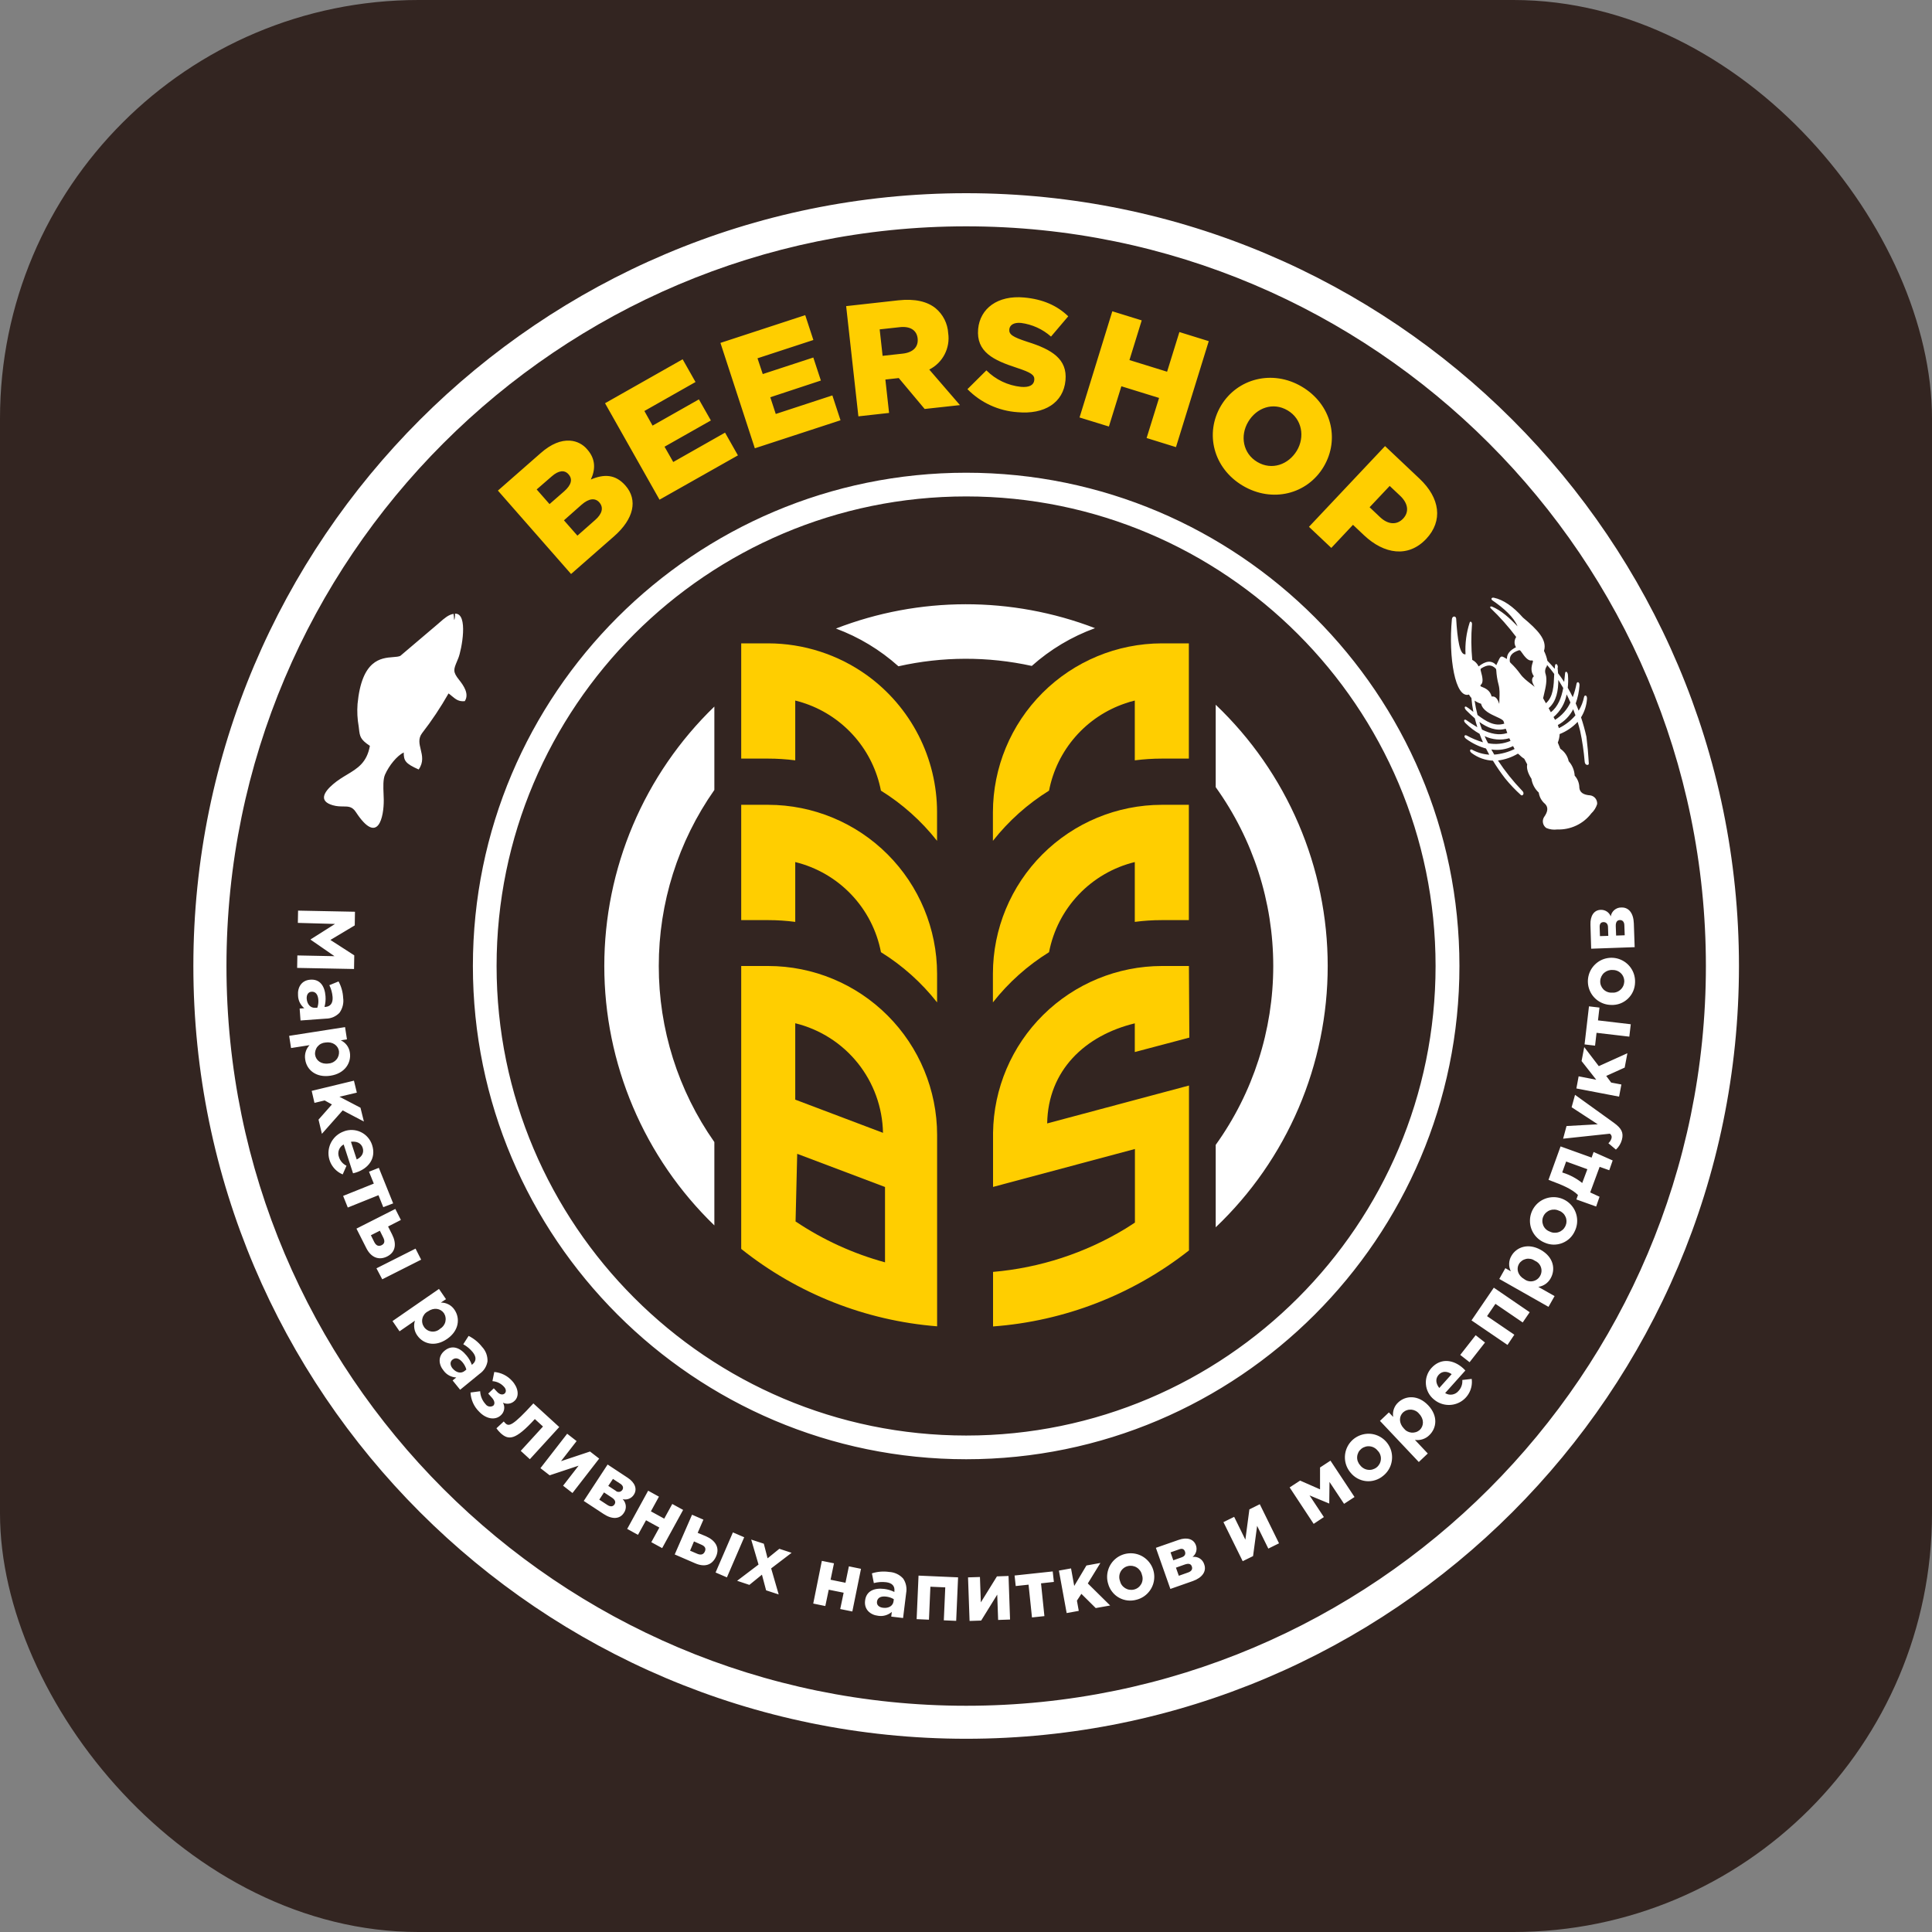 <svg width="60" height="60" viewBox="0 0 60 60" fill="none" xmlns="http://www.w3.org/2000/svg">
<rect x="0" y="0" width="60" height="60" fill="#808080" stroke="none"/>
<rect width="60" height="60" rx="13" fill="#332521"/>
<path fill-rule="evenodd" clip-rule="evenodd" d="M30.005 53.999C16.772 53.999 6.005 43.234 6.005 30C6.005 16.765 16.766 6 30.005 6C43.245 6 54.005 16.765 54.005 30C54.005 43.234 43.238 53.999 30.005 53.999ZM30.005 7.029C17.339 7.029 7.033 17.334 7.033 30.002C7.033 42.669 17.337 52.974 30.005 52.974C42.674 52.974 52.978 42.669 52.978 30.002C52.978 17.334 42.666 7.029 30.005 7.029ZM14.686 30C14.686 38.446 21.559 45.318 30.006 45.318C38.446 45.318 45.324 38.446 45.324 30C45.324 21.552 38.458 14.681 30.006 14.681C21.554 14.681 14.686 21.552 14.686 30ZM15.422 30C15.422 21.958 21.96 15.417 30.006 15.417C38.041 15.417 44.583 21.958 44.583 30C44.583 38.041 38.051 44.582 30.006 44.582C21.96 44.582 15.422 38.041 15.422 30ZM49.393 28.72C49.383 28.448 49.499 28.263 49.71 28.256C49.777 28.253 49.843 28.27 49.9 28.307C49.956 28.343 49.999 28.397 50.023 28.459C50.035 28.381 50.076 28.31 50.137 28.259C50.198 28.208 50.275 28.181 50.354 28.183C50.584 28.174 50.729 28.362 50.74 28.674L50.766 29.415L49.415 29.463L49.393 28.72ZM49.938 28.794C49.938 28.688 49.874 28.634 49.796 28.637C49.718 28.64 49.674 28.687 49.679 28.798L49.688 29.072L49.947 29.064L49.938 28.794ZM50.446 28.743C50.446 28.624 50.385 28.57 50.304 28.573C50.224 28.577 50.175 28.632 50.179 28.762L50.19 29.055L50.457 29.046L50.446 28.743ZM11.017 28.739L11.024 28.315L9.257 28.28L9.25 28.661L10.404 28.694L9.647 29.173V29.183L10.388 29.695L9.235 29.672L9.228 30.059L10.995 30.093L11.002 29.669L10.261 29.191L11.017 28.739ZM10.109 30.937C10.085 30.618 9.933 30.403 9.639 30.425C9.362 30.444 9.235 30.664 9.256 30.918C9.258 30.994 9.277 31.068 9.31 31.136C9.344 31.204 9.392 31.264 9.451 31.311L9.306 31.322L9.333 31.692L10.116 31.635C10.195 31.635 10.273 31.619 10.346 31.589C10.418 31.558 10.484 31.513 10.54 31.457C10.638 31.323 10.681 31.155 10.657 30.99C10.648 30.811 10.6 30.637 10.514 30.479L10.228 30.596C10.285 30.71 10.319 30.835 10.329 30.963C10.343 31.154 10.262 31.259 10.103 31.271H10.077C10.107 31.163 10.118 31.05 10.109 30.937ZM9.853 31.297H9.786C9.647 31.308 9.54 31.194 9.525 31.02C9.517 30.897 9.569 30.807 9.675 30.799C9.802 30.79 9.874 30.887 9.886 31.05C9.893 31.134 9.882 31.218 9.853 31.297ZM10.716 31.898L10.775 32.278L10.584 32.307C10.659 32.343 10.724 32.396 10.774 32.463C10.823 32.53 10.854 32.608 10.866 32.691C10.914 33.002 10.715 33.337 10.264 33.407C9.813 33.477 9.523 33.223 9.479 32.906C9.465 32.825 9.469 32.743 9.493 32.666C9.516 32.588 9.557 32.517 9.613 32.458L9.039 32.548L8.98 32.169L10.716 31.898ZM10.209 33.027C10.256 33.024 10.301 33.011 10.342 32.99C10.384 32.968 10.42 32.939 10.45 32.903C10.48 32.867 10.502 32.825 10.515 32.781C10.528 32.736 10.532 32.689 10.527 32.643C10.498 32.466 10.329 32.341 10.103 32.377C10.057 32.38 10.012 32.393 9.971 32.414C9.929 32.435 9.893 32.464 9.863 32.5C9.833 32.535 9.811 32.577 9.798 32.621C9.785 32.666 9.78 32.712 9.786 32.758C9.812 32.936 9.981 33.063 10.209 33.027ZM11.082 33.933L10.992 33.561L9.68 33.878L9.766 34.251L10.083 34.175L10.308 34.3L9.892 34.771L9.997 35.212L10.642 34.484L11.301 34.83L11.195 34.401L10.542 34.06L11.082 33.933ZM10.68 35.135C10.765 35.103 10.856 35.089 10.947 35.093C11.038 35.097 11.127 35.119 11.209 35.159C11.291 35.199 11.364 35.254 11.423 35.323C11.483 35.392 11.528 35.472 11.556 35.558C11.695 35.988 11.426 36.293 11.061 36.412C11.035 36.42 11.004 36.428 10.973 36.436L10.964 36.438L10.673 35.542C10.605 35.579 10.553 35.639 10.526 35.711C10.499 35.783 10.5 35.862 10.527 35.934C10.545 35.993 10.576 36.047 10.616 36.093C10.656 36.139 10.706 36.177 10.761 36.203L10.643 36.472C10.509 36.417 10.395 36.322 10.316 36.2C10.236 36.078 10.197 35.934 10.201 35.789C10.206 35.644 10.254 35.504 10.341 35.387C10.427 35.27 10.547 35.182 10.684 35.135H10.68ZM11.078 36.008C11.234 35.933 11.313 35.802 11.264 35.648C11.214 35.495 11.074 35.437 10.899 35.459L11.078 36.008ZM11.754 37.118L11.903 37.49L12.21 37.372L11.765 36.268L11.46 36.389L11.609 36.758L10.656 37.14L10.801 37.501L11.754 37.118ZM12.277 37.545L12.45 37.887L12.052 38.09L12.177 38.337C12.319 38.616 12.294 38.884 12.023 39.021C11.769 39.149 11.525 39.055 11.378 38.765L11.07 38.156L12.277 37.545ZM11.797 38.221L11.518 38.362L11.623 38.573C11.681 38.687 11.76 38.716 11.853 38.67C11.946 38.623 11.959 38.543 11.901 38.431L11.797 38.221ZM12.905 38.777L13.079 39.12L11.871 39.73L11.691 39.389L12.905 38.777ZM13.851 40.347L13.633 40.029L12.19 41.027L12.408 41.345L12.886 41.015C12.861 41.092 12.855 41.174 12.868 41.254C12.88 41.334 12.912 41.41 12.96 41.476C13.144 41.737 13.509 41.842 13.885 41.582C14.261 41.323 14.293 40.935 14.114 40.675C14.068 40.605 14.005 40.548 13.931 40.51C13.857 40.471 13.775 40.451 13.691 40.453L13.851 40.347ZM13.771 41.174C13.743 41.211 13.708 41.242 13.668 41.266C13.633 41.298 13.592 41.322 13.547 41.337C13.502 41.352 13.454 41.357 13.407 41.352C13.36 41.347 13.314 41.333 13.273 41.308C13.232 41.284 13.197 41.252 13.17 41.213C13.143 41.174 13.124 41.13 13.115 41.084C13.106 41.037 13.107 40.989 13.119 40.943C13.13 40.897 13.151 40.854 13.18 40.816C13.21 40.779 13.247 40.748 13.289 40.727C13.478 40.595 13.681 40.634 13.787 40.782C13.812 40.821 13.829 40.865 13.836 40.911C13.844 40.957 13.842 41.004 13.831 41.049C13.82 41.094 13.799 41.137 13.771 41.174ZM13.809 41.946C14.037 41.759 14.285 41.847 14.488 42.096C14.56 42.182 14.616 42.281 14.654 42.387L14.671 42.372C14.795 42.271 14.8 42.139 14.68 41.991C14.598 41.892 14.499 41.809 14.387 41.747L14.553 41.488C14.715 41.568 14.857 41.683 14.969 41.826C15.026 41.886 15.07 41.956 15.1 42.033C15.129 42.111 15.143 42.193 15.14 42.276C15.128 42.353 15.1 42.427 15.059 42.493C15.018 42.56 14.963 42.617 14.899 42.662L14.29 43.16L14.056 42.871L14.17 42.779C14.093 42.775 14.018 42.754 13.95 42.718C13.882 42.681 13.823 42.63 13.778 42.568C13.616 42.373 13.597 42.119 13.809 41.946ZM14.43 42.576L14.483 42.533C14.461 42.451 14.421 42.376 14.367 42.31C14.262 42.183 14.148 42.147 14.05 42.227C13.97 42.292 13.977 42.397 14.05 42.492C14.17 42.636 14.323 42.664 14.43 42.576ZM15.896 42.877C15.754 42.722 15.559 42.626 15.35 42.608L15.293 42.893C15.428 42.902 15.555 42.962 15.647 43.062C15.718 43.133 15.73 43.221 15.675 43.274C15.62 43.327 15.524 43.316 15.441 43.228L15.335 43.115L15.162 43.279L15.267 43.396C15.368 43.501 15.375 43.602 15.32 43.654C15.282 43.679 15.235 43.688 15.19 43.68C15.145 43.671 15.105 43.645 15.079 43.607C14.978 43.497 14.918 43.355 14.912 43.206L14.612 43.246C14.624 43.471 14.719 43.684 14.88 43.841C15.1 44.074 15.384 44.114 15.554 43.953C15.608 43.905 15.644 43.84 15.656 43.769C15.668 43.698 15.655 43.625 15.62 43.562C15.679 43.591 15.746 43.601 15.811 43.59C15.876 43.579 15.936 43.549 15.983 43.502C16.136 43.358 16.097 43.089 15.896 42.877ZM17.368 44.318L16.455 45.317L16.172 45.058L16.863 44.302L16.61 44.07C16.005 44.732 15.795 44.734 15.545 44.505C15.497 44.46 15.454 44.41 15.417 44.357L15.644 44.145C15.661 44.166 15.68 44.186 15.699 44.205C15.805 44.303 15.917 44.292 16.564 43.584L17.368 44.318ZM17.487 46.14L17.779 46.367L18.608 45.298L18.324 45.078L17.423 45.378L17.907 44.754L17.614 44.526L16.784 45.595L17.07 45.817L17.969 45.518L17.487 46.14ZM19.492 45.892C19.72 46.042 19.8 46.245 19.684 46.421C19.648 46.477 19.595 46.521 19.533 46.545C19.471 46.57 19.403 46.574 19.338 46.558C19.394 46.614 19.428 46.688 19.435 46.767C19.441 46.846 19.419 46.925 19.372 46.989C19.246 47.18 19.009 47.192 18.747 47.019L18.129 46.613L18.87 45.482L19.492 45.892ZM18.864 46.739C18.963 46.803 19.04 46.788 19.084 46.721C19.127 46.654 19.112 46.582 19.002 46.509L18.758 46.348L18.611 46.573L18.864 46.739ZM19.117 46.294C19.131 46.308 19.149 46.319 19.168 46.326C19.188 46.332 19.208 46.334 19.228 46.332C19.248 46.33 19.268 46.323 19.285 46.312C19.303 46.301 19.317 46.287 19.328 46.27C19.364 46.215 19.359 46.141 19.266 46.08L19.036 45.929L18.89 46.146L19.117 46.294ZM20.227 47.894L20.564 48.078L21.215 46.892L20.878 46.707L20.628 47.163L20.214 46.936L20.464 46.48L20.129 46.295L19.478 47.482L19.813 47.666L20.063 47.213L20.477 47.44L20.227 47.894ZM21.492 47.041L21.845 47.194L21.667 47.604L21.922 47.709C22.21 47.834 22.361 48.057 22.24 48.334C22.118 48.611 21.879 48.679 21.58 48.546L20.954 48.275L21.492 47.041ZM21.552 47.87L21.431 48.158L21.654 48.254C21.77 48.304 21.85 48.276 21.891 48.181C21.933 48.085 21.891 48.016 21.776 47.969L21.552 47.87ZM22.761 47.59L23.112 47.741L22.575 48.987L22.223 48.835L22.761 47.59ZM23.329 47.813L23.557 48.589L22.892 49.093L23.273 49.22L23.663 48.903L23.792 49.389L24.183 49.517L23.949 48.708L24.584 48.224L24.203 48.099L23.838 48.395L23.721 47.941L23.329 47.813ZM26.47 50.046L26.094 49.97L26.2 49.463L25.737 49.37L25.631 49.877L25.256 49.8L25.523 48.474L25.9 48.55L25.794 49.06L26.257 49.154L26.363 48.644L26.739 48.721L26.47 50.046ZM27.459 49.345C27.141 49.307 26.901 49.415 26.866 49.708C26.83 49.978 27.023 50.152 27.272 50.18C27.348 50.192 27.424 50.188 27.498 50.166C27.571 50.145 27.638 50.109 27.696 50.059L27.678 50.205L28.046 50.249L28.142 49.47C28.156 49.393 28.155 49.314 28.139 49.237C28.123 49.161 28.093 49.088 28.048 49.023C27.993 48.962 27.926 48.912 27.851 48.877C27.776 48.842 27.695 48.822 27.612 48.818C27.433 48.792 27.25 48.807 27.078 48.862L27.138 49.164C27.262 49.131 27.391 49.122 27.518 49.137C27.709 49.16 27.795 49.259 27.776 49.418V49.44C27.677 49.391 27.569 49.358 27.459 49.345ZM27.758 49.664L27.75 49.731V49.728C27.734 49.869 27.602 49.953 27.424 49.931C27.301 49.916 27.223 49.849 27.235 49.743C27.25 49.617 27.358 49.564 27.521 49.584C27.605 49.594 27.686 49.621 27.758 49.664ZM29.695 50.337L29.311 50.321L29.356 49.297L28.894 49.277L28.85 50.301L28.467 50.284L28.526 48.932L29.754 48.986L29.695 50.337ZM30.998 50.309L31.368 50.296L31.321 48.943L30.961 48.956L30.461 49.763L30.433 48.975L30.063 48.987L30.111 50.34L30.471 50.328L30.97 49.522L30.998 50.309ZM32.729 49.128L32.33 49.172L32.435 50.19L32.049 50.231L31.943 49.213L31.544 49.256L31.509 48.929L32.693 48.802L32.729 49.128ZM33.262 48.708L32.885 48.776L33.126 50.095L33.502 50.027L33.445 49.709L33.583 49.498L34.029 49.94L34.477 49.86L33.783 49.175L34.174 48.539L33.74 48.618L33.361 49.253L33.262 48.708ZM34.414 49.184C34.371 49.044 34.372 48.895 34.415 48.755C34.458 48.615 34.541 48.492 34.655 48.4C34.769 48.308 34.908 48.253 35.053 48.241C35.199 48.228 35.345 48.26 35.473 48.331C35.6 48.403 35.703 48.511 35.769 48.641C35.835 48.772 35.86 48.919 35.841 49.064C35.823 49.209 35.761 49.345 35.664 49.455C35.568 49.565 35.441 49.643 35.299 49.68C35.208 49.706 35.113 49.714 35.02 49.704C34.926 49.693 34.835 49.664 34.752 49.618C34.67 49.572 34.598 49.51 34.54 49.435C34.481 49.361 34.439 49.275 34.414 49.184ZM35.464 48.908C35.454 48.861 35.434 48.816 35.406 48.777C35.378 48.738 35.343 48.705 35.302 48.68C35.261 48.654 35.215 48.638 35.168 48.63C35.12 48.623 35.072 48.625 35.025 48.637C34.977 48.649 34.933 48.67 34.895 48.7C34.856 48.73 34.824 48.768 34.801 48.811C34.778 48.854 34.764 48.901 34.761 48.95C34.757 48.998 34.764 49.047 34.78 49.093C34.791 49.14 34.81 49.185 34.838 49.224C34.866 49.263 34.902 49.296 34.943 49.322C34.984 49.347 35.029 49.364 35.077 49.371C35.124 49.378 35.173 49.376 35.22 49.364C35.267 49.352 35.312 49.331 35.35 49.301C35.389 49.271 35.42 49.233 35.444 49.191C35.467 49.148 35.48 49.1 35.484 49.051C35.487 49.003 35.481 48.954 35.464 48.908ZM37.141 47.992C37.07 47.791 36.859 47.732 36.602 47.823L35.897 48.069L36.347 49.346L37.045 49.101C37.34 48.996 37.476 48.797 37.399 48.585C37.377 48.509 37.328 48.443 37.261 48.4C37.194 48.357 37.114 48.34 37.035 48.351C37.089 48.31 37.128 48.253 37.147 48.189C37.166 48.124 37.164 48.056 37.141 47.992ZM36.8 48.184C36.828 48.26 36.8 48.33 36.694 48.366L36.438 48.456L36.352 48.21L36.612 48.119C36.717 48.078 36.773 48.108 36.8 48.184ZM37.014 48.65C37.041 48.73 37.007 48.797 36.894 48.836L36.609 48.937L36.52 48.685L36.796 48.587C36.92 48.544 36.988 48.569 37.014 48.65ZM39.721 47.929L39.389 48.093L39.041 47.387L38.915 48.326L38.593 48.484L37.995 47.271L38.328 47.107L38.676 47.816L38.801 46.875L39.124 46.715L39.721 47.929ZM40.376 45.981L40.051 46.193L40.797 47.325L41.114 47.114L40.669 46.441L41.281 46.694L41.289 46.023L41.741 46.703L42.066 46.491L41.319 45.362L40.995 45.574V46.253L40.376 45.981ZM41.945 45.737C41.85 45.627 41.789 45.49 41.772 45.344C41.755 45.199 41.782 45.052 41.849 44.922C41.916 44.792 42.021 44.686 42.149 44.616C42.278 44.546 42.424 44.516 42.57 44.529C42.715 44.543 42.853 44.601 42.966 44.694C43.079 44.787 43.161 44.911 43.203 45.052C43.244 45.192 43.242 45.341 43.198 45.481C43.154 45.62 43.069 45.743 42.954 45.834C42.882 45.895 42.798 45.94 42.708 45.968C42.618 45.997 42.523 46.007 42.429 45.998C42.336 45.989 42.244 45.961 42.161 45.916C42.078 45.871 42.005 45.811 41.945 45.737ZM42.792 45.061C42.764 45.022 42.727 44.989 42.686 44.965C42.645 44.94 42.599 44.924 42.551 44.918C42.504 44.911 42.455 44.914 42.409 44.927C42.362 44.94 42.319 44.961 42.281 44.991C42.243 45.021 42.211 45.058 42.188 45.1C42.166 45.143 42.152 45.19 42.148 45.237C42.144 45.286 42.15 45.334 42.166 45.38C42.182 45.425 42.207 45.467 42.239 45.502C42.268 45.541 42.304 45.574 42.346 45.598C42.387 45.623 42.433 45.639 42.48 45.645C42.528 45.652 42.577 45.649 42.623 45.636C42.669 45.623 42.713 45.602 42.751 45.572C42.789 45.542 42.82 45.505 42.843 45.463C42.866 45.421 42.88 45.374 42.884 45.326C42.889 45.278 42.883 45.23 42.867 45.184C42.852 45.138 42.827 45.096 42.794 45.061H42.792ZM43.133 43.864L42.856 44.127L44.062 45.404L44.341 45.14L43.942 44.717C44.022 44.729 44.104 44.722 44.181 44.697C44.258 44.672 44.329 44.63 44.386 44.573C44.619 44.353 44.667 43.974 44.353 43.642C44.038 43.311 43.65 43.338 43.421 43.555C43.36 43.611 43.314 43.682 43.287 43.76C43.26 43.839 43.253 43.922 43.266 44.004L43.133 43.864ZM43.965 43.817C44.007 43.839 44.043 43.869 44.072 43.906C44.231 44.071 44.222 44.282 44.092 44.408C44.057 44.438 44.016 44.462 43.972 44.476C43.928 44.49 43.881 44.495 43.835 44.491C43.789 44.487 43.744 44.473 43.703 44.451C43.662 44.429 43.627 44.399 43.598 44.362C43.439 44.196 43.444 43.985 43.575 43.862C43.609 43.832 43.65 43.808 43.695 43.794C43.739 43.779 43.786 43.774 43.833 43.778C43.879 43.782 43.924 43.795 43.965 43.817ZM44.528 43.458C44.458 43.401 44.4 43.33 44.358 43.25C44.316 43.169 44.29 43.081 44.283 42.991C44.275 42.901 44.286 42.81 44.315 42.724C44.343 42.638 44.389 42.558 44.449 42.49C44.751 42.153 45.15 42.233 45.436 42.49C45.459 42.512 45.483 42.537 45.508 42.562L44.88 43.263C44.946 43.305 45.025 43.322 45.102 43.309C45.179 43.296 45.249 43.255 45.298 43.194C45.34 43.149 45.371 43.096 45.391 43.038C45.411 42.98 45.419 42.918 45.413 42.857L45.705 42.823C45.724 42.967 45.699 43.113 45.633 43.242C45.567 43.372 45.464 43.478 45.336 43.547C45.208 43.616 45.062 43.644 44.918 43.628C44.774 43.612 44.638 43.553 44.528 43.458ZM45.083 42.675C44.94 42.577 44.787 42.575 44.679 42.696C44.571 42.816 44.589 42.967 44.698 43.105L45.083 42.675ZM45.828 41.466L45.349 42.078L45.639 42.305L46.118 41.693L45.828 41.466ZM47.506 40.752L47.289 41.07L46.442 40.492L46.182 40.874L47.029 41.451L46.817 41.768L45.699 41.006L46.392 39.99L47.506 40.752ZM46.75 39.384L46.562 39.719L48.09 40.585L48.279 40.251L47.774 39.965C47.854 39.953 47.931 39.923 47.997 39.877C48.064 39.83 48.119 39.769 48.157 39.698C48.315 39.419 48.249 39.041 47.852 38.817C47.456 38.593 47.092 38.731 46.937 39.005C46.894 39.077 46.871 39.158 46.868 39.241C46.865 39.324 46.883 39.406 46.92 39.481L46.75 39.384ZM47.532 39.096C47.578 39.104 47.621 39.122 47.66 39.148L47.657 39.15C47.701 39.167 47.742 39.193 47.776 39.227C47.809 39.261 47.836 39.301 47.852 39.346C47.869 39.391 47.876 39.439 47.872 39.487C47.868 39.534 47.855 39.581 47.831 39.622C47.808 39.664 47.777 39.701 47.738 39.729C47.7 39.757 47.656 39.777 47.609 39.787C47.562 39.797 47.514 39.797 47.467 39.786C47.421 39.776 47.377 39.755 47.339 39.726C47.139 39.613 47.083 39.41 47.172 39.254C47.196 39.214 47.228 39.18 47.266 39.153C47.304 39.126 47.348 39.107 47.393 39.097C47.439 39.087 47.486 39.087 47.532 39.096ZM47.968 38.59C47.833 38.535 47.717 38.44 47.636 38.318C47.555 38.196 47.512 38.052 47.514 37.906C47.515 37.759 47.56 37.617 47.643 37.496C47.726 37.375 47.843 37.282 47.98 37.229C48.116 37.176 48.265 37.164 48.408 37.196C48.551 37.228 48.681 37.302 48.781 37.409C48.882 37.516 48.948 37.65 48.971 37.794C48.995 37.939 48.975 38.087 48.913 38.22C48.876 38.307 48.822 38.386 48.755 38.452C48.687 38.518 48.606 38.569 48.518 38.604C48.43 38.638 48.336 38.655 48.242 38.653C48.147 38.65 48.054 38.629 47.968 38.59ZM48.421 37.603C48.378 37.581 48.331 37.568 48.283 37.565C48.235 37.562 48.187 37.568 48.141 37.584C48.095 37.599 48.053 37.624 48.017 37.656C47.981 37.688 47.952 37.727 47.932 37.771C47.911 37.815 47.9 37.862 47.899 37.91C47.898 37.959 47.907 38.006 47.925 38.051C47.943 38.096 47.97 38.136 48.005 38.17C48.039 38.203 48.08 38.229 48.126 38.246C48.169 38.268 48.216 38.281 48.264 38.284C48.312 38.287 48.36 38.281 48.406 38.265C48.451 38.25 48.493 38.225 48.529 38.193C48.565 38.161 48.594 38.122 48.615 38.078C48.635 38.035 48.647 37.988 48.648 37.94C48.65 37.892 48.642 37.844 48.624 37.799C48.606 37.755 48.58 37.714 48.545 37.68C48.511 37.647 48.471 37.62 48.426 37.603H48.421ZM49.675 37.166L49.385 37.032L49.678 36.237L49.977 36.343L50.083 36.039L49.491 35.776L49.429 35.95L48.465 35.603L48.09 36.641L48.196 36.682C48.502 36.795 48.817 36.924 49.005 37.112L48.956 37.25L49.57 37.47L49.675 37.166ZM48.638 36.072L49.297 36.311L49.137 36.739C48.961 36.597 48.76 36.489 48.544 36.421L48.516 36.411L48.638 36.072ZM50.184 35.702L49.95 35.504C49.993 35.465 50.025 35.416 50.044 35.36C50.054 35.333 50.055 35.303 50.046 35.276C50.037 35.248 50.019 35.224 49.994 35.208L48.544 35.363L48.65 34.97L49.62 34.916L48.808 34.386L48.914 34.001L50.12 34.869C50.358 35.042 50.429 35.176 50.369 35.399C50.337 35.515 50.273 35.621 50.184 35.702ZM49.026 33.426L48.956 33.803L50.282 34.057L50.354 33.68L50.036 33.62L49.883 33.414L50.456 33.155L50.54 32.709L49.652 33.11L49.2 32.518L49.117 32.952L49.573 33.532L49.026 33.426ZM49.673 31.291L49.627 31.689L50.645 31.809L50.6 32.194L49.582 32.075L49.536 32.474L49.21 32.435L49.347 31.253L49.673 31.291ZM49.628 31.079C49.748 31.162 49.891 31.208 50.036 31.209C50.131 31.214 50.226 31.199 50.315 31.166C50.404 31.133 50.485 31.082 50.554 31.017C50.623 30.952 50.679 30.874 50.717 30.787C50.755 30.7 50.776 30.607 50.778 30.512C50.784 30.366 50.748 30.221 50.672 30.097C50.596 29.972 50.485 29.873 50.352 29.812C50.22 29.75 50.072 29.73 49.928 29.754C49.784 29.777 49.65 29.843 49.544 29.944C49.437 30.044 49.363 30.173 49.331 30.316C49.299 30.458 49.31 30.607 49.363 30.743C49.416 30.879 49.508 30.996 49.628 31.079ZM49.943 30.141C49.989 30.126 50.036 30.12 50.084 30.124C50.132 30.123 50.18 30.132 50.224 30.15C50.269 30.168 50.309 30.195 50.343 30.229C50.377 30.263 50.403 30.304 50.42 30.349C50.437 30.394 50.445 30.442 50.443 30.49C50.44 30.538 50.428 30.585 50.407 30.628C50.386 30.671 50.357 30.71 50.32 30.741C50.284 30.773 50.242 30.797 50.196 30.812C50.151 30.827 50.102 30.832 50.054 30.828C50.006 30.83 49.958 30.821 49.913 30.803C49.869 30.785 49.828 30.758 49.794 30.724C49.761 30.689 49.735 30.648 49.718 30.603C49.701 30.557 49.694 30.509 49.697 30.461C49.699 30.413 49.712 30.367 49.733 30.324C49.754 30.281 49.783 30.242 49.819 30.211C49.856 30.18 49.898 30.156 49.943 30.141ZM40.327 25.586C40.925 26.98 41.233 28.482 41.233 30C41.233 31.517 40.925 33.019 40.328 34.414C39.73 35.81 38.855 37.069 37.755 38.115V35.555C38.917 33.936 39.542 31.993 39.542 30C39.542 28.008 38.917 26.065 37.755 24.446V21.886C38.854 22.932 39.729 24.191 40.327 25.586ZM20.459 30C20.457 28.043 21.06 26.134 22.185 24.533V21.943C21.104 22.988 20.244 24.24 19.657 25.624C19.07 27.008 18.767 28.496 18.767 30C18.767 31.503 19.07 32.991 19.657 34.375C20.244 35.759 21.104 37.011 22.185 38.056V35.468C21.059 33.867 20.457 31.957 20.459 30ZM25.961 19.52C28.548 18.518 31.416 18.514 34.007 19.508C33.283 19.771 32.617 20.169 32.043 20.681C30.678 20.381 29.265 20.385 27.902 20.692C27.334 20.183 26.676 19.785 25.961 19.52ZM48.372 20.729C48.377 20.784 48.383 20.844 48.387 20.908C48.454 20.996 48.517 21.086 48.577 21.178C48.588 21.088 48.598 20.998 48.605 20.91C48.613 20.822 48.692 20.859 48.695 20.978C48.705 21.105 48.702 21.232 48.688 21.359C48.743 21.454 48.795 21.552 48.843 21.651C48.895 21.514 48.934 21.372 48.962 21.227C48.983 21.154 49.062 21.179 49.052 21.295C49.038 21.483 48.999 21.668 48.935 21.845C48.967 21.919 48.998 21.994 49.026 22.071C49.108 21.939 49.165 21.794 49.195 21.642C49.216 21.568 49.295 21.592 49.285 21.708C49.271 21.91 49.208 22.106 49.101 22.278C49.167 22.476 49.222 22.677 49.268 22.881C49.311 23.237 49.32 23.384 49.331 23.547V23.547C49.334 23.599 49.337 23.653 49.342 23.715C49.342 23.778 49.218 23.777 49.213 23.648C49.186 23.327 49.139 23.009 49.072 22.695C49.049 22.602 49.022 22.51 48.995 22.418C48.839 22.584 48.648 22.714 48.436 22.797C48.432 22.888 48.413 22.978 48.379 23.062L48.457 23.253C48.59 23.343 48.684 23.482 48.717 23.64C48.829 23.764 48.894 23.922 48.903 24.088C48.996 24.191 49.048 24.326 49.048 24.465C49.063 24.614 49.179 24.687 49.39 24.701C49.452 24.711 49.509 24.745 49.548 24.795C49.587 24.845 49.606 24.909 49.601 24.972C49.567 25.082 49.504 25.182 49.419 25.261C49.296 25.423 49.135 25.553 48.951 25.639C48.767 25.726 48.564 25.767 48.361 25.76C48.246 25.775 48.13 25.76 48.023 25.715C47.971 25.679 47.934 25.625 47.92 25.562C47.906 25.501 47.916 25.436 47.948 25.381C48.072 25.209 48.089 25.074 47.985 24.967C47.877 24.878 47.807 24.752 47.787 24.614C47.665 24.501 47.585 24.35 47.56 24.185C47.447 24.011 47.403 23.853 47.429 23.738L47.337 23.564C47.268 23.521 47.224 23.48 47.193 23.449C47.17 23.428 47.154 23.412 47.139 23.406C46.95 23.518 46.739 23.591 46.521 23.618C46.741 23.951 46.99 24.263 47.267 24.551C47.364 24.637 47.288 24.73 47.237 24.694C47.059 24.533 46.893 24.359 46.742 24.173C46.606 23.997 46.48 23.813 46.364 23.623C46.13 23.613 45.904 23.533 45.715 23.395C45.618 23.328 45.651 23.252 45.715 23.282C45.88 23.372 46.062 23.425 46.25 23.437C46.215 23.373 46.181 23.31 46.149 23.246C45.93 23.185 45.724 23.085 45.54 22.951C45.443 22.885 45.476 22.809 45.546 22.84C45.707 22.929 45.878 23 46.055 23.052C46.016 22.965 45.98 22.877 45.949 22.789C45.794 22.702 45.652 22.595 45.526 22.471C45.436 22.393 45.465 22.323 45.531 22.359C45.642 22.436 45.76 22.515 45.88 22.585C45.852 22.494 45.825 22.403 45.802 22.309C45.717 22.238 45.641 22.163 45.572 22.096L45.539 22.064C45.463 21.99 45.48 21.916 45.545 21.953C45.588 21.977 45.637 22.016 45.685 22.054C45.709 22.073 45.733 22.092 45.756 22.109C45.728 21.966 45.708 21.822 45.696 21.676C45.666 21.645 45.64 21.609 45.62 21.57C45.196 21.705 44.977 20.426 45.09 19.229C45.102 19.123 45.211 19.123 45.222 19.207C45.261 19.859 45.333 20.353 45.513 20.32C45.495 19.987 45.539 19.653 45.642 19.335C45.658 19.277 45.719 19.312 45.714 19.387C45.684 19.755 45.687 20.125 45.722 20.493C45.809 20.537 45.878 20.609 45.92 20.696C46.139 20.523 46.324 20.496 46.468 20.658C46.484 20.629 46.501 20.592 46.517 20.555C46.551 20.481 46.584 20.406 46.618 20.396C46.645 20.376 46.69 20.403 46.735 20.429C46.758 20.443 46.78 20.456 46.8 20.463C46.792 20.302 46.906 20.189 47.08 20.1C47.05 20.052 47.035 19.997 47.036 19.94C47.038 19.884 47.055 19.829 47.087 19.782C46.848 19.463 46.582 19.163 46.293 18.888C46.257 18.841 46.298 18.822 46.342 18.841C46.611 18.954 46.871 19.18 47.129 19.452C47.01 19.163 46.706 18.89 46.345 18.643C46.291 18.6 46.325 18.549 46.394 18.563C46.688 18.626 46.989 18.831 47.297 19.18C47.748 19.556 48.056 19.871 47.95 20.214C47.998 20.312 48.034 20.415 48.056 20.521C48.136 20.602 48.212 20.686 48.284 20.771C48.284 20.745 48.287 20.718 48.29 20.693L48.293 20.665C48.307 20.592 48.38 20.615 48.382 20.733L48.372 20.729ZM45.976 21.285C45.976 21.287 45.976 21.289 45.976 21.291C45.976 21.296 45.977 21.3 45.979 21.305C45.981 21.309 45.984 21.313 45.987 21.316C45.989 21.317 45.991 21.318 45.993 21.32C45.995 21.32 45.998 21.321 46 21.322C46.151 21.38 46.276 21.447 46.325 21.631C46.447 21.613 46.51 21.706 46.561 21.861C46.561 21.808 46.563 21.755 46.566 21.702C46.572 21.556 46.579 21.406 46.538 21.257C46.5 21.114 46.477 20.968 46.468 20.82C46.468 20.8 46.462 20.78 46.451 20.763C46.327 20.642 46.205 20.631 46.004 20.755C45.973 20.77 45.98 20.806 45.985 20.826C46.048 21.054 46.075 21.202 45.979 21.277C45.977 21.28 45.977 21.282 45.976 21.285ZM47.585 20.51C47.465 20.537 47.368 20.421 47.233 20.227C47.221 20.21 47.197 20.183 47.167 20.196C46.942 20.272 46.873 20.373 46.888 20.546C46.893 20.565 46.905 20.582 46.921 20.595C47.028 20.696 47.126 20.808 47.212 20.928C47.302 21.055 47.422 21.146 47.539 21.236L47.54 21.236C47.581 21.267 47.622 21.299 47.662 21.331C47.575 21.193 47.544 21.085 47.635 21.002C47.53 20.848 47.554 20.709 47.605 20.555C47.607 20.551 47.608 20.546 47.608 20.542C47.608 20.537 47.607 20.532 47.605 20.528C47.603 20.524 47.6 20.52 47.597 20.517C47.595 20.515 47.594 20.514 47.592 20.513C47.59 20.512 47.587 20.511 47.585 20.51ZM48.395 21.115C48.395 21.433 48.345 21.778 48.094 21.993L48.163 22.119C48.386 21.948 48.491 21.668 48.548 21.367C48.499 21.282 48.447 21.197 48.395 21.115ZM48.654 21.566C48.603 21.841 48.459 22.089 48.246 22.269L48.294 22.355C48.502 22.226 48.668 22.039 48.771 21.817C48.735 21.733 48.696 21.649 48.654 21.566ZM48.857 22.026C48.751 22.234 48.585 22.405 48.38 22.516C48.393 22.548 48.404 22.58 48.413 22.613C48.609 22.517 48.785 22.382 48.927 22.215C48.905 22.152 48.882 22.088 48.857 22.026ZM48.047 20.649C48.044 20.665 48.04 20.68 48.035 20.695C48.009 20.73 47.993 20.771 47.987 20.814C47.982 20.857 47.987 20.901 48.003 20.942C48.054 21.125 48.004 21.339 47.948 21.574L47.948 21.574C47.942 21.596 47.937 21.619 47.932 21.643C47.928 21.656 47.925 21.669 47.922 21.683L48.01 21.84C48.24 21.64 48.253 21.299 48.267 20.947L48.267 20.929C48.198 20.833 48.124 20.741 48.047 20.652V20.649ZM46.402 23.435C46.623 23.418 46.839 23.359 47.037 23.261C47.028 23.244 47.019 23.226 47.01 23.209C47.003 23.196 46.996 23.183 46.99 23.17C46.781 23.274 46.546 23.311 46.315 23.276C46.344 23.329 46.375 23.382 46.405 23.434L46.402 23.435ZM46.209 23.081C46.445 23.128 46.689 23.103 46.91 23.009C46.898 22.982 46.886 22.954 46.874 22.927C46.619 22.998 46.347 22.975 46.107 22.862C46.139 22.935 46.172 23.009 46.213 23.081H46.209ZM46.025 22.658C46.282 22.784 46.555 22.85 46.81 22.764L46.81 22.763C46.794 22.72 46.778 22.677 46.763 22.632C46.461 22.718 46.18 22.592 45.943 22.421C45.968 22.501 45.996 22.581 46.025 22.659V22.658ZM45.886 22.204C46.153 22.405 46.415 22.57 46.717 22.473L46.71 22.45C46.706 22.435 46.701 22.421 46.697 22.406C46.683 22.356 46.59 22.314 46.476 22.262C46.289 22.177 46.045 22.066 45.997 21.856C45.925 21.833 45.858 21.801 45.795 21.759C45.817 21.909 45.847 22.057 45.886 22.204ZM10.774 24.059C11.102 23.862 11.393 23.688 11.487 23.164H11.489C11.187 22.964 11.176 22.872 11.148 22.634C11.146 22.613 11.143 22.59 11.14 22.566C11.098 22.333 11.086 22.096 11.104 21.861C11.235 20.483 11.833 20.436 12.206 20.407C12.299 20.4 12.378 20.394 12.432 20.369L13.605 19.373C13.622 19.358 13.639 19.343 13.656 19.328C13.798 19.204 13.928 19.089 14.085 19.064C14.095 19.112 14.098 19.161 14.1 19.196C14.102 19.235 14.104 19.258 14.112 19.245C14.129 19.184 14.134 19.121 14.129 19.058C14.559 19.033 14.333 20.193 14.235 20.435C14.22 20.472 14.206 20.506 14.193 20.537C14.087 20.792 14.057 20.863 14.257 21.113C14.4 21.293 14.579 21.552 14.434 21.775C14.245 21.793 14.157 21.719 14.034 21.618C14.003 21.591 13.969 21.563 13.93 21.535C13.686 21.965 13.411 22.378 13.108 22.769C12.983 22.935 13.023 23.101 13.066 23.276C13.112 23.468 13.161 23.67 13.002 23.897C12.587 23.712 12.538 23.625 12.538 23.368C12.326 23.474 12.086 23.769 11.958 24.055C11.893 24.2 11.903 24.448 11.912 24.657C11.915 24.722 11.918 24.784 11.918 24.837C11.924 25.365 11.745 26.278 11.052 25.22C10.939 25.046 10.818 25.046 10.66 25.045C10.567 25.044 10.461 25.044 10.337 25.008C9.889 24.881 10.057 24.598 10.347 24.352C10.488 24.231 10.634 24.143 10.774 24.059Z" fill="white"/>
<path fill-rule="evenodd" clip-rule="evenodd" d="M30.045 12.086L30.633 11.502C30.921 11.791 31.301 11.972 31.707 12.014C31.962 12.037 32.107 11.961 32.121 11.802C32.135 11.644 32.029 11.572 31.573 11.421C30.858 11.188 30.313 10.932 30.377 10.217C30.436 9.581 30.982 9.164 31.805 9.239C32.389 9.292 32.83 9.49 33.175 9.823L32.64 10.453C32.379 10.221 32.055 10.074 31.709 10.029C31.48 10.008 31.358 10.096 31.345 10.228C31.331 10.385 31.442 10.464 31.908 10.616C32.682 10.858 33.149 11.158 33.09 11.81C33.026 12.511 32.434 12.877 31.601 12.801C31.012 12.761 30.459 12.507 30.045 12.086ZM27.897 9.327L26.278 9.507L26.658 12.93L27.611 12.824L27.496 11.787L27.912 11.741L28.716 12.701L29.812 12.581L28.859 11.477C29.063 11.374 29.23 11.21 29.335 11.007C29.441 10.804 29.48 10.573 29.447 10.347C29.438 10.197 29.398 10.052 29.331 9.918C29.263 9.785 29.169 9.666 29.054 9.571C28.798 9.366 28.421 9.27 27.897 9.327ZM28.498 10.51C28.527 10.77 28.359 10.946 28.036 10.982L27.41 11.051L27.319 10.229L27.939 10.161C28.258 10.124 28.47 10.249 28.498 10.51ZM22.374 10.649L25.007 9.787L25.26 10.559L23.525 11.127L23.688 11.617L25.258 11.103L25.493 11.818L23.922 12.337L24.092 12.856L25.85 12.28L26.103 13.052L23.442 13.922L22.374 10.649ZM21.2 11.158L18.79 12.523L20.482 15.518L22.917 14.142L22.517 13.436L20.908 14.348L20.638 13.873L22.077 13.058L21.705 12.403L20.266 13.218L20.012 12.764L21.6 11.864L21.2 11.158ZM16.792 14.071L15.463 15.236L17.735 17.826L19.071 16.655C19.688 16.113 19.814 15.525 19.425 15.081C19.11 14.722 18.755 14.719 18.349 14.892C18.491 14.591 18.506 14.264 18.243 13.964C18.177 13.883 18.095 13.816 18.002 13.768C17.91 13.72 17.808 13.692 17.703 13.685C17.419 13.666 17.118 13.785 16.792 14.071ZM17.656 14.73C17.795 14.886 17.738 15.067 17.52 15.259L17.066 15.655L16.667 15.2L17.136 14.793C17.35 14.605 17.533 14.589 17.656 14.73ZM18.613 15.603C18.752 15.762 18.702 15.958 18.483 16.149L17.932 16.635L17.514 16.159L18.057 15.678C18.295 15.467 18.49 15.462 18.613 15.603ZM35.457 9.95L34.544 9.667L33.526 12.965L34.438 13.246L34.825 11.996L35.996 12.358L35.609 13.603L36.521 13.886L37.539 10.595L36.627 10.312L36.245 11.544L35.076 11.182L35.457 9.95ZM37.918 12.601C38.423 11.754 39.517 11.467 40.431 12.009C41.346 12.551 41.618 13.634 41.109 14.492C40.6 15.351 39.509 15.626 38.596 15.084C37.682 14.542 37.409 13.459 37.918 12.601ZM40.275 13.996C40.529 13.572 40.441 13.012 39.988 12.745C39.535 12.477 39.023 12.664 38.764 13.099C38.505 13.534 38.599 14.083 39.048 14.348C39.497 14.614 40.012 14.431 40.275 13.996ZM44.086 14.867L43.014 13.854L40.651 16.361L41.345 17.016L42.018 16.299L42.361 16.623C42.985 17.211 43.732 17.328 44.29 16.738C44.821 16.176 44.721 15.465 44.086 14.867ZM43.575 16.106C43.382 16.31 43.11 16.296 42.863 16.064L42.534 15.753L43.158 15.091L43.484 15.398C43.734 15.635 43.767 15.902 43.575 16.106ZM30.836 25.226V26.113C31.322 25.496 31.912 24.968 32.579 24.554C32.699 23.932 32.982 23.354 33.398 22.878C33.815 22.401 34.35 22.044 34.95 21.842C35.045 21.808 35.142 21.78 35.242 21.756V23.613C35.52 23.578 35.801 23.559 36.081 23.559H36.921V19.98H36.081C34.691 19.983 33.358 20.536 32.375 21.519C31.391 22.503 30.838 23.835 30.836 25.226ZM23.019 24.994H23.858C25.249 24.996 26.581 25.549 27.564 26.532C28.547 27.515 29.1 28.848 29.102 30.239V31.13C28.616 30.513 28.027 29.985 27.359 29.571C27.23 28.898 26.91 28.277 26.438 27.781C25.966 27.285 25.362 26.935 24.697 26.772V28.63C24.419 28.594 24.139 28.575 23.858 28.575H23.019V24.994ZM36.081 28.575H36.921V24.994H36.081C34.691 24.996 33.358 25.549 32.374 26.532C31.391 27.515 30.837 28.848 30.836 30.239V31.13C31.321 30.512 31.912 29.985 32.579 29.571C32.709 28.898 33.028 28.277 33.5 27.781C33.972 27.285 34.577 26.934 35.242 26.772V28.63C35.52 28.593 35.801 28.575 36.081 28.575ZM23.858 19.98C24.958 19.982 26.029 20.328 26.922 20.969C27.596 21.455 28.145 22.094 28.524 22.833C28.903 23.573 29.101 24.392 29.101 25.223V26.113C28.615 25.496 28.025 24.968 27.358 24.554C27.239 23.94 26.962 23.367 26.553 22.894C26.145 22.421 25.619 22.062 25.029 21.855C24.92 21.817 24.81 21.783 24.697 21.756V23.613C24.419 23.578 24.139 23.559 23.858 23.559H23.019V19.98H23.858ZM23.858 30H23.019V38.786C24.762 40.177 26.88 41.014 29.103 41.19V35.245C29.101 33.854 28.548 32.521 27.565 31.538C26.582 30.554 25.249 30.001 23.858 30ZM24.697 31.778C25.463 31.965 26.146 32.4 26.639 33.015C27.132 33.631 27.407 34.392 27.422 35.181L24.697 34.15V31.778ZM24.707 37.937L24.758 35.833L27.485 36.863V39.203C26.499 38.934 25.562 38.506 24.713 37.937H24.707ZM35.242 32.672V31.781C33.699 32.155 32.547 33.24 32.521 34.889L36.925 33.712V38.833C35.177 40.208 33.058 41.03 30.84 41.194V39.5C32.294 39.375 33.699 38.916 34.947 38.16C35.048 38.098 35.147 38.033 35.246 37.968V35.683L30.84 36.861V35.181C30.858 33.802 31.418 32.486 32.4 31.516C33.381 30.547 34.704 30.002 36.084 30H36.923L36.936 32.224L35.242 32.672Z" fill="#FFCE00"/>
</svg>
